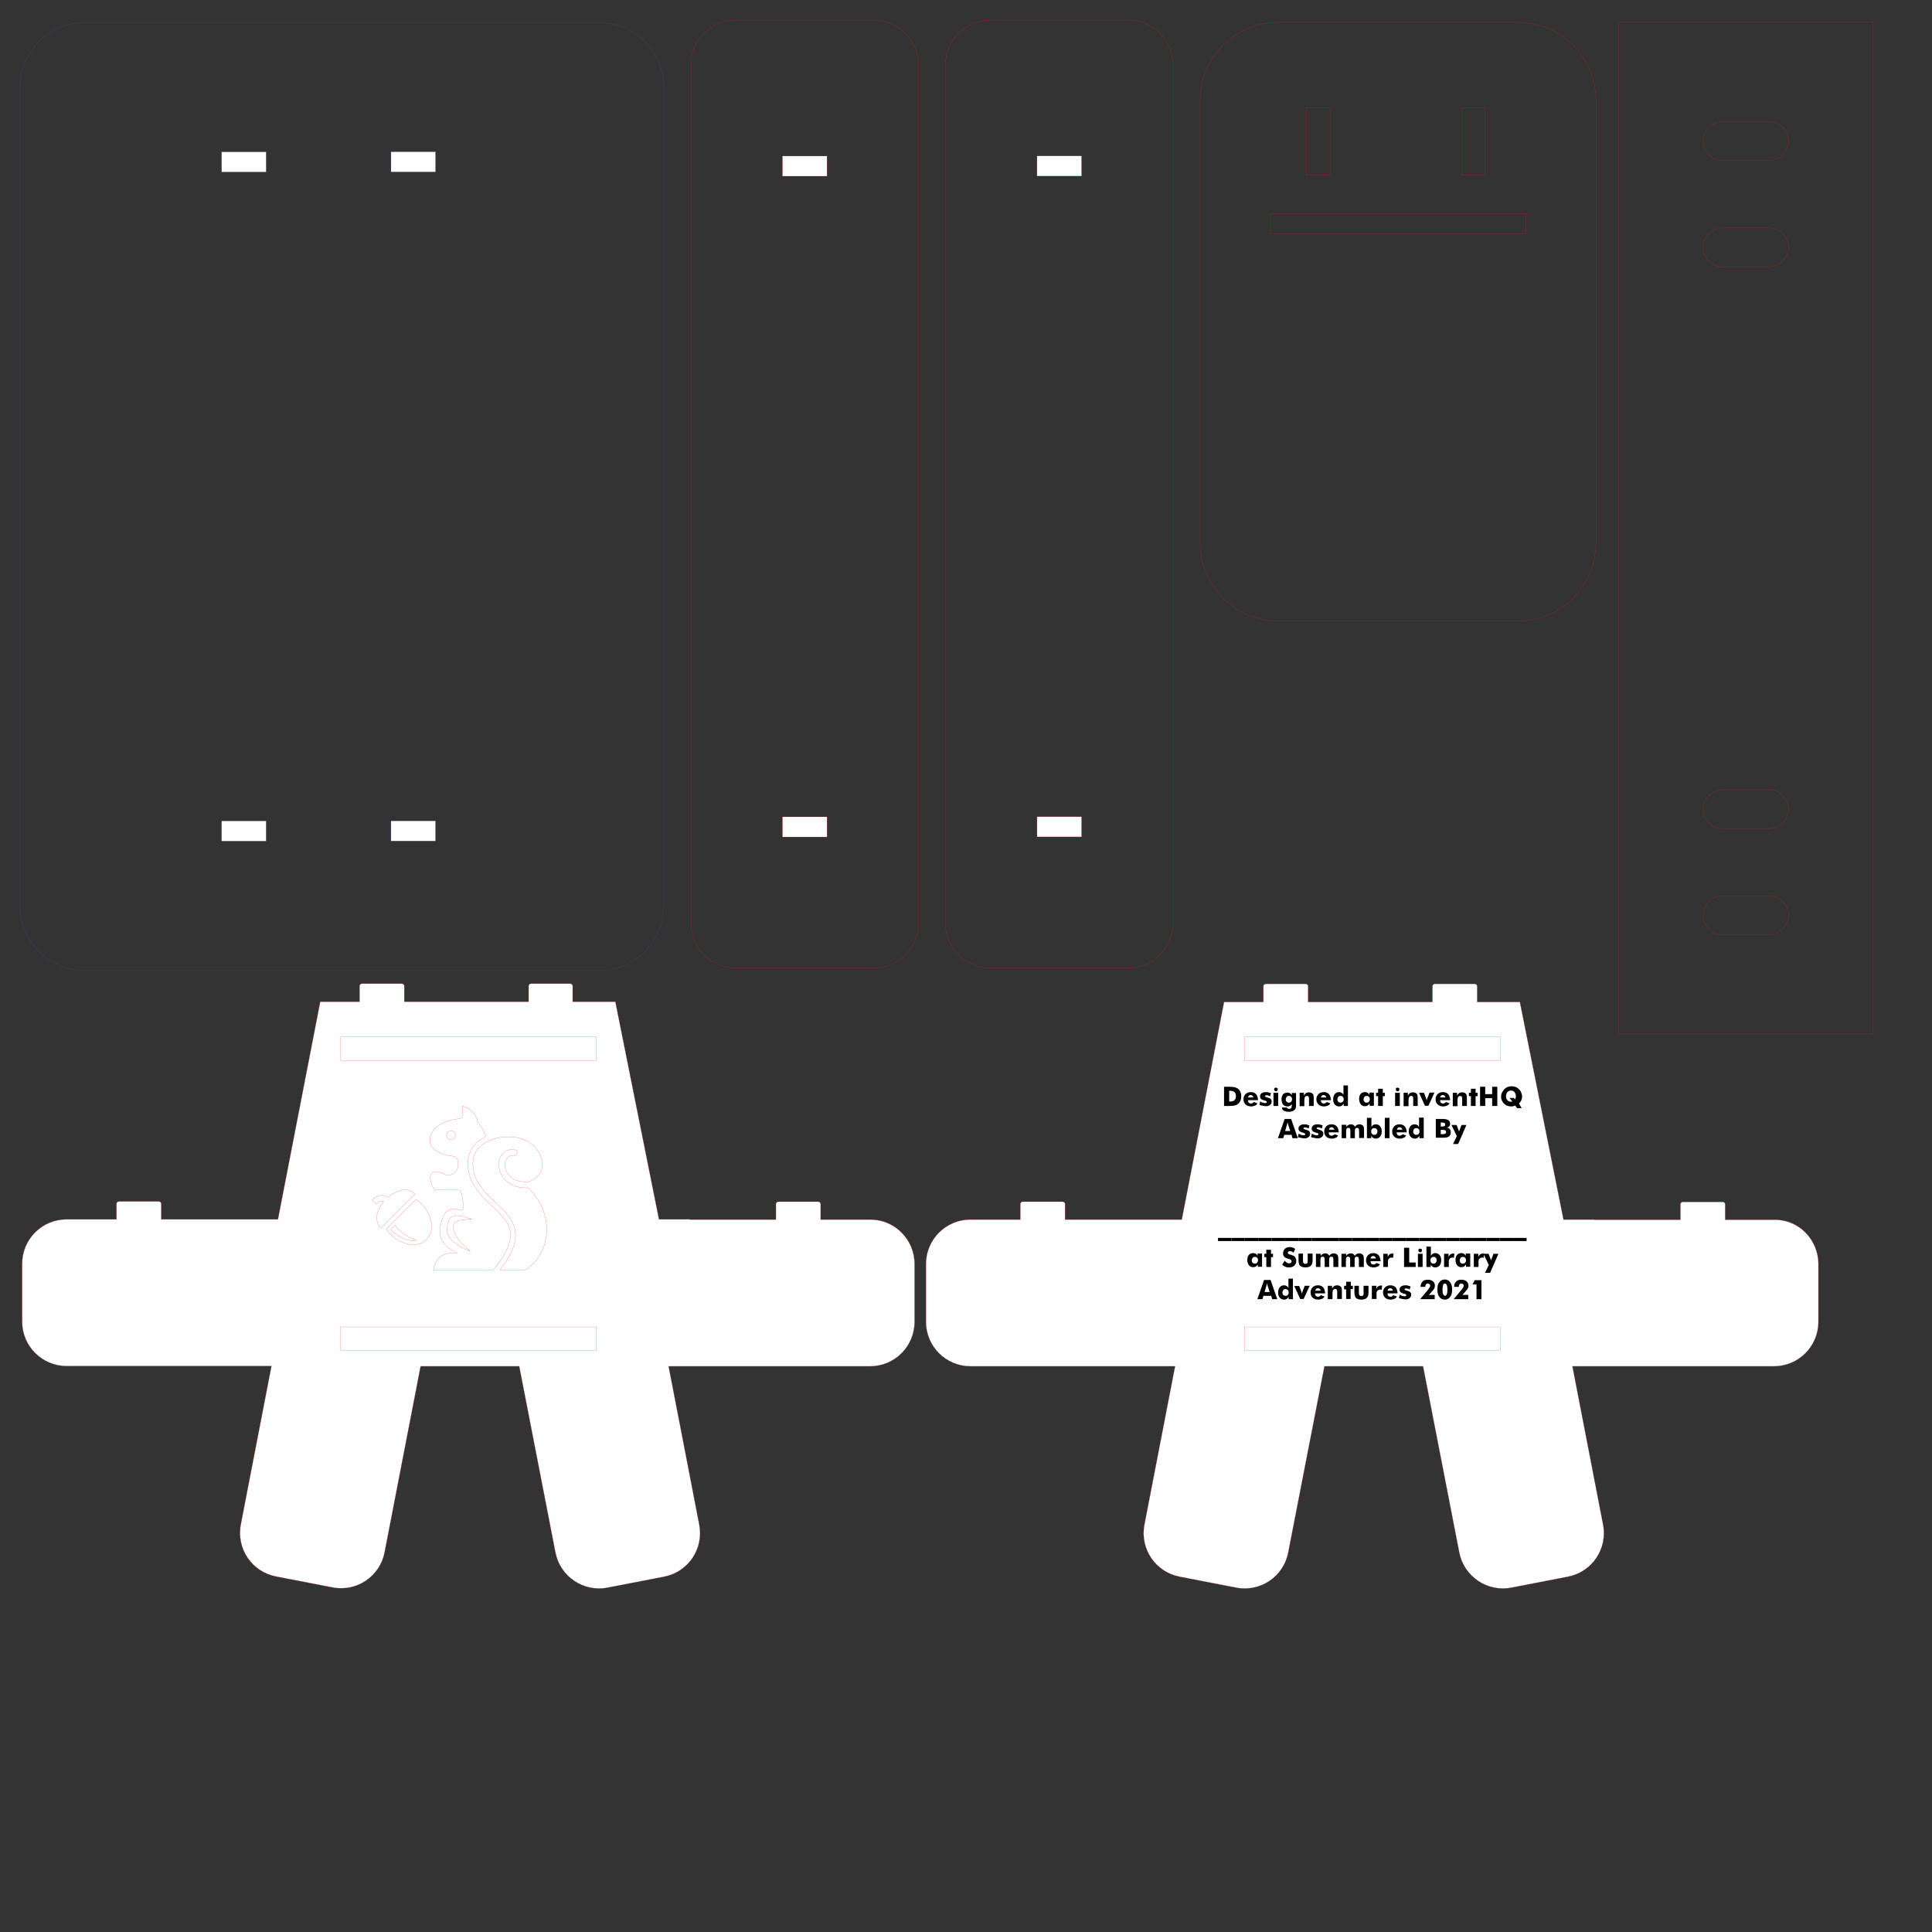 <?xml version="1.0" encoding="utf-8"?>
<!-- Generator: Adobe Illustrator 25.2.1, SVG Export Plug-In . SVG Version: 6.00 Build 0)  -->
<svg version="1.1" id="Layer_1" xmlns="http://www.w3.org/2000/svg" xmlns:xlink="http://www.w3.org/1999/xlink" x="0px" y="0px"
	 viewBox="0 0 864 864" style="enable-background:new 0 0 864 864;" xml:space="preserve">
<rect x="0" y="0" width="864" height="864" fill="#333333" stroke="none"/>
<style type="text/css">
	.st0{fill:#FFFFFF;stroke:#ED1C24;stroke-width:7.200000e-02;stroke-miterlimit:10;}
	.st1{fill-rule:evenodd;clip-rule:evenodd;fill:none;stroke:#ED1C24;stroke-width:7.200000e-02;stroke-miterlimit:10;}
	.st2{fill:none;stroke:#ED1C24;stroke-width:7.200000e-02;stroke-miterlimit:10;}
	.st3{fill:none;stroke:#3E51A3;stroke-width:7.200000e-02;stroke-miterlimit:10;}
	.st4{fill:#FFFFFF;stroke:#3E51A3;stroke-width:7.200000e-02;stroke-miterlimit:10;}
</style>
<path class="st0" d="M409,565.3v25.8c0,11-8.9,19.9-19.9,19.9h-80.9V611H299l13.7,70.8c2.1,10.8-4.9,21.2-15.7,23.3l-25.3,4.9
	c-10.8,2.1-21.2-5-23.3-15.7L232.2,611h-44.1L172,694.2c-2.1,10.8-12.5,17.8-23.3,15.7l-25.3-4.9c-10.8-2.1-17.8-12.5-15.7-23.3
	l13.7-70.8H29.8c-11,0-19.9-8.9-19.9-19.9v-25.8c0-11,8.9-19.9,19.9-19.9h22.3v-6.9c0-0.6,0.5-1.1,1.1-1.1H71c0.6,0,1.1,0.5,1.1,1.1
	v6.9h52.2l18.9-97.3h17.6c0,0,0,0,0-0.1v-6.9c0-0.6,0.5-1.1,1.1-1.1h17.8c0.6,0,1.1,0.5,1.1,1.1v6.9c0,0,0,0,0,0.1h55.6
	c0,0,0,0,0-0.1v-6.9c0-0.6,0.5-1.1,1.1-1.1H255c0.6,0,1.1,0.5,1.1,1.1v6.9c0,0,0,0,0,0.1h19.1l19.5,97.3h13.8v0.1h38.5v-6.9
	c0-0.6,0.5-1.1,1.1-1.1h17.8c0.6,0,1.1,0.5,1.1,1.1v6.9h22.3C400.1,545.4,409,554.3,409,565.3z"/>
<g>
	<path class="st1" d="M206.8,494.6c0,0,0.1,1.5,0.1,3.9c0,2.5-2,1.2-7.4,3.1s-7.7,5.7-7.1,9.5c0.6,3.8,6.7,5.7,9.8,5.9
		c3.1,0.2,2.8,3,2.6,4.8c-0.2,1.9-2.8,5-6.3,3.2c-3.5-1.8-6.1-0.9-6.1,1.4c0.1,2.3,1,5.8,3.3,5.8c2.2,0,7.9-0.2,9.5,0
		c1.6,0.2,2.2,6.7,1.8,8.6c-0.4,2-7.4-5-10,7.1c-2.6,12.1,12.9,12.5,5.1,12.5c-7.8,0-8.2,7.5-8.2,7.5h26.8l1.1-1.4
		c2.5-3.2,5.1-7.2,6.1-11.2c0.6-2.5,0.5-4.8-0.5-7.2c-1.8-4-6.2-7.7-9.4-10.7c-2.2-2.1-4.3-4.4-5.9-7.1c-2.1-3.4-3.1-7.1-2.8-11.1
		c0.3-5.2,3.6-8.8,8-10.9c-1.5-4.2-3.8-6.6-3.8-6.6S213.5,497,206.8,494.6L206.8,494.6z M177.2,554.1c11.1,7.2,20.5-2.2,13.3-13.3
		c0,0-2.2-3.2-4.5-4.4l-13.2,13.2C174,552,177.2,554.1,177.2,554.1L177.2,554.1z M168.2,538.5l-1.8-1.8c1.7-1.7,3.4-2.2,4.7-2.1
		c0.9,0.1,1.7,0.4,2.3,0.9c3.8-3.3,8.9-4.9,12.2-1.5l-15.2,15.2c-3.3-3.2-1.9-8.1,1.2-11.9c-0.2-0.1-0.5-0.2-0.7-0.2
		C170.2,537.1,169.3,537.4,168.2,538.5L168.2,538.5z M186.2,554.6c-5.8,1.4-11.5-4.8-11.5-4.8l1.9-1.9
		C180.4,553,186.2,554.6,186.2,554.6z M236.1,510.5c-8-4.7-24-1.5-24.6,8.9c-1.2,20.7,33.4,21.1,12.1,48.6h11.3
		c13-8.7,12.2-26.8,1.2-36.8c-16.2,0.5-16.2-18.6-5.9-17c1.7,0.3,1.3,2.9-0.4,2.6c-6-1-6.3,12.5,6.5,11.7
		C245.6,525.4,243.6,514.9,236.1,510.5z M210.9,545.3c-7,0-8.7,1.1-8.1,4.8c0.6,3.8,7.4,9.4,7.4,9.4s-10.7-3.8-10.3-9.6
		C200.3,544,202,541.8,210.9,545.3L210.9,545.3z M199.7,507.7c0,1.1,0.9,2,2,2c1.1,0,2-0.9,2-2c0-1.1-0.9-2-2-2
		C200.6,505.7,199.7,506.6,199.7,507.7z"/>
</g>
<path class="st0" d="M813.2,565.3v25.8c0,11-8.9,19.9-19.9,19.9h-80.9V611h-9.2l13.7,70.8c2.1,10.8-4.9,21.2-15.7,23.3l-25.3,4.9
	c-10.8,2.1-21.2-5-23.3-15.7L636.4,611h-44.1l-16.2,83.3c-2.1,10.8-12.5,17.8-23.3,15.7l-25.3-4.9c-10.8-2.1-17.8-12.5-15.7-23.3
	l13.7-70.8H434c-11,0-19.9-8.9-19.9-19.9v-25.8c0-11,8.9-19.9,19.9-19.9h22.3v-6.9c0-0.6,0.5-1.1,1.1-1.1h17.8
	c0.6,0,1.1,0.5,1.1,1.1v6.9h52.2l18.9-97.3h17.6c0,0,0,0,0-0.1v-6.9c0-0.6,0.5-1.1,1.1-1.1h17.8c0.6,0,1.1,0.5,1.1,1.1v6.9
	c0,0,0,0,0,0.1h55.6c0,0,0,0,0-0.1v-6.9c0-0.6,0.5-1.1,1.1-1.1h17.8c0.6,0,1.1,0.5,1.1,1.1v6.9c0,0,0,0,0,0.1h19.1l19.5,97.3h13.8
	v0.1h38.5v-6.9c0-0.6,0.5-1.1,1.1-1.1h17.8c0.6,0,1.1,0.5,1.1,1.1v6.9h22.3C804.3,545.4,813.2,554.3,813.2,565.3z"/>
<g>
	<path d="M547.4,494.6V486h1.8c1.4,0,2.3,0.1,2.8,0.2c0.6,0.1,1,0.3,1.5,0.6c0.5,0.4,1,0.9,1.2,1.5c0.3,0.6,0.4,1.3,0.4,2
		s-0.1,1.4-0.4,2c-0.3,0.6-0.7,1.1-1.2,1.5c-0.4,0.3-0.9,0.5-1.4,0.6c-0.5,0.1-1.3,0.2-2.5,0.2h-0.4H547.4z M549.7,492.6h0.4
		c0.9,0,1.6-0.2,2-0.6c0.4-0.4,0.6-1,0.6-1.8c0-0.8-0.2-1.4-0.6-1.8c-0.4-0.4-1.1-0.6-2-0.6h-0.4V492.6z"/>
	<path d="M562.6,492h-4.5c0,0.5,0.1,0.8,0.3,1.1c0.2,0.2,0.6,0.4,1,0.4c0.3,0,0.6-0.1,0.8-0.2c0.2-0.1,0.4-0.3,0.5-0.5l1.6,0.6
		c-0.2,0.4-0.5,0.8-1,1c-0.5,0.2-1.1,0.4-1.8,0.4c-1,0-1.9-0.3-2.5-0.9c-0.6-0.6-0.9-1.3-0.9-2.3c0-0.9,0.3-1.7,0.9-2.3
		c0.6-0.6,1.4-0.9,2.4-0.9c1,0,1.7,0.3,2.3,0.9c0.3,0.3,0.5,0.7,0.6,1.1S562.6,491.4,562.6,492L562.6,492z M560.5,490.8
		c0-0.3-0.2-0.6-0.4-0.8s-0.5-0.3-0.8-0.3c-0.3,0-0.6,0.1-0.8,0.3c-0.2,0.2-0.3,0.5-0.4,0.8H560.5z"/>
	<path d="M563.2,494.1l0.4-1.6c0.3,0.3,0.6,0.5,1,0.6c0.4,0.1,0.7,0.2,1.1,0.2c0.3,0,0.5,0,0.6-0.1c0.1-0.1,0.2-0.2,0.2-0.4
		c0-0.3-0.3-0.5-0.8-0.6c-0.2,0-0.3-0.1-0.4-0.1c-0.6-0.2-1.1-0.4-1.4-0.7c-0.3-0.3-0.4-0.6-0.4-1.1c0-0.6,0.2-1,0.7-1.4
		c0.4-0.3,1-0.5,1.8-0.5c0.4,0,0.8,0,1.2,0.1c0.3,0.1,0.7,0.2,1.2,0.4l-0.4,1.4c-0.3-0.2-0.6-0.3-0.8-0.4c-0.3-0.1-0.6-0.1-0.8-0.1
		c-0.2,0-0.4,0-0.5,0.1c-0.1,0.1-0.2,0.2-0.2,0.3c0,0.2,0.3,0.4,0.8,0.5c0.2,0.1,0.3,0.1,0.3,0.1c0.7,0.2,1.2,0.4,1.5,0.7
		c0.3,0.3,0.4,0.7,0.4,1.1c0,0.6-0.2,1.1-0.7,1.5c-0.5,0.4-1.1,0.6-1.8,0.6c-0.5,0-1-0.1-1.4-0.2S563.6,494.3,563.2,494.1z"/>
	<path d="M569.5,494.6v-5.9h2.1v5.9H569.5z M569.8,487.1L569.8,487.1c0-0.2,0.1-0.4,0.2-0.5c0.2-0.2,0.3-0.2,0.6-0.2
		c0.2,0,0.4,0.1,0.6,0.2s0.2,0.3,0.2,0.6c0,0.2-0.1,0.4-0.2,0.6c-0.1,0.2-0.3,0.2-0.6,0.2c-0.2,0-0.4-0.1-0.6-0.2
		C569.9,487.5,569.8,487.3,569.8,487.1z"/>
	<path d="M579.6,488.6v5.9c0,0.9-0.3,1.6-0.8,2c-0.3,0.2-0.6,0.4-1,0.5s-0.9,0.2-1.5,0.2c-0.9,0-1.7-0.2-2.2-0.5
		c-0.5-0.3-0.8-0.8-0.8-1.4h2.2c0,0.2,0.1,0.3,0.3,0.4c0.2,0.1,0.4,0.2,0.7,0.2c0.4,0,0.8-0.1,0.9-0.3c0.2-0.2,0.3-0.7,0.3-1.4v-0.5
		c-0.2,0.4-0.5,0.7-0.8,0.8c-0.3,0.2-0.8,0.3-1.2,0.3c-0.8,0-1.4-0.3-1.9-0.8c-0.2-0.3-0.4-0.6-0.5-1s-0.2-0.8-0.2-1.3
		c0-0.9,0.2-1.7,0.7-2.3c0.2-0.3,0.5-0.5,0.9-0.6s0.7-0.2,1.1-0.2c0.4,0,0.8,0.1,1.1,0.3c0.3,0.2,0.6,0.5,0.8,0.9v-1H579.6z
		 M577.8,491.6c0-0.5-0.1-0.8-0.4-1.1c-0.3-0.3-0.6-0.4-1-0.4s-0.8,0.1-1,0.4c-0.2,0.3-0.4,0.6-0.4,1.1c0,0.5,0.1,0.8,0.4,1.1
		c0.3,0.3,0.6,0.4,1,0.4c0.4,0,0.8-0.1,1-0.4C577.7,492.4,577.8,492,577.8,491.6z"/>
	<path d="M581.2,494.6v-5.9h1.9v1.2c0.3-0.5,0.6-0.8,1-1.1c0.4-0.2,0.8-0.3,1.3-0.3c0.4,0,0.7,0.1,1,0.2c0.3,0.1,0.5,0.3,0.7,0.5
		c0.2,0.2,0.3,0.5,0.3,0.7c0.1,0.3,0.1,0.8,0.1,1.3v3.4h-2.1v-3.2c0-0.5-0.1-0.8-0.2-1c-0.2-0.2-0.4-0.3-0.7-0.3
		c-0.4,0-0.7,0.2-0.9,0.5c-0.2,0.3-0.3,0.8-0.3,1.6v2.5H581.2z"/>
	<path d="M595.2,492h-4.5c0,0.5,0.1,0.8,0.3,1.1c0.2,0.2,0.6,0.4,1,0.4c0.3,0,0.6-0.1,0.8-0.2c0.2-0.1,0.4-0.3,0.5-0.5l1.6,0.6
		c-0.2,0.4-0.5,0.8-1,1c-0.5,0.2-1.1,0.4-1.8,0.4c-1,0-1.9-0.3-2.5-0.9c-0.6-0.6-0.9-1.3-0.9-2.3c0-0.9,0.3-1.7,0.9-2.3
		c0.6-0.6,1.4-0.9,2.4-0.9c1,0,1.7,0.3,2.3,0.9c0.3,0.3,0.5,0.7,0.6,1.1S595.2,491.4,595.2,492L595.2,492z M593.1,490.8
		c0-0.3-0.2-0.6-0.4-0.8s-0.5-0.3-0.8-0.3c-0.3,0-0.6,0.1-0.8,0.3c-0.2,0.2-0.3,0.5-0.4,0.8H593.1z"/>
	<path d="M602.8,485.5v9.1h-1.9v-1c-0.3,0.4-0.6,0.7-0.9,0.9c-0.3,0.2-0.7,0.3-1.1,0.3c-0.8,0-1.5-0.3-2-0.9s-0.7-1.3-0.7-2.3
		c0-0.9,0.2-1.7,0.7-2.3c0.5-0.6,1.1-0.9,1.9-0.9c0.5,0,0.9,0.1,1.2,0.3c0.3,0.2,0.6,0.5,0.8,0.9c0-0.1,0-0.3,0-0.5
		c0-0.2,0-0.4,0-0.6v-3.1H602.8z M600.9,491.6c0-0.5-0.1-0.8-0.4-1.1c-0.3-0.3-0.6-0.4-1-0.4c-0.4,0-0.8,0.1-1,0.4
		c-0.2,0.3-0.4,0.6-0.4,1.1c0,0.5,0.1,0.8,0.4,1.1c0.2,0.3,0.6,0.4,1,0.4c0.4,0,0.8-0.1,1-0.4C600.8,492.4,600.9,492.1,600.9,491.6z
		"/>
	<path d="M614.4,488.6v5.9h-1.9v-1c-0.3,0.4-0.6,0.7-0.9,0.9c-0.3,0.2-0.7,0.3-1.2,0.3c-0.8,0-1.4-0.3-1.9-0.9
		c-0.2-0.3-0.4-0.6-0.5-1s-0.2-0.8-0.2-1.3c0-1,0.2-1.7,0.7-2.3s1.2-0.8,2-0.8c0.4,0,0.8,0.1,1.1,0.3c0.3,0.2,0.6,0.5,0.8,0.9v-1
		H614.4z M612.6,491.6c0-0.5-0.1-0.8-0.4-1.1c-0.2-0.3-0.6-0.4-1-0.4s-0.8,0.1-1,0.4c-0.2,0.3-0.4,0.6-0.4,1.1
		c0,0.5,0.1,0.8,0.4,1.1c0.2,0.3,0.6,0.4,1,0.4c0.4,0,0.8-0.1,1-0.4C612.4,492.4,612.6,492.1,612.6,491.6z"/>
	<path d="M616.3,494.6l0-4.4h-0.9v-1.5h0.9v-1.8h2.1v1.8h0.9v1.5h-0.9v4.4H616.3z"/>
	<path d="M623.9,494.6v-5.9h2.1v5.9H623.9z M624.2,487.1L624.2,487.1c0-0.2,0.1-0.4,0.2-0.5c0.2-0.2,0.3-0.2,0.6-0.2
		c0.2,0,0.4,0.1,0.6,0.2s0.2,0.3,0.2,0.6c0,0.2-0.1,0.4-0.2,0.6c-0.1,0.2-0.3,0.2-0.6,0.2c-0.2,0-0.4-0.1-0.6-0.2
		C624.3,487.5,624.2,487.3,624.2,487.1z"/>
	<path d="M627.7,494.6v-5.9h1.9v1.2c0.3-0.5,0.6-0.8,1-1.1c0.4-0.2,0.8-0.3,1.3-0.3c0.4,0,0.7,0.1,1,0.2c0.3,0.1,0.5,0.3,0.7,0.5
		c0.2,0.2,0.3,0.5,0.3,0.7c0.1,0.3,0.1,0.8,0.1,1.3v3.4H632v-3.2c0-0.5-0.1-0.8-0.2-1c-0.2-0.2-0.4-0.3-0.7-0.3
		c-0.4,0-0.7,0.2-0.9,0.5c-0.2,0.3-0.3,0.8-0.3,1.6v2.5H627.7z"/>
	<path d="M637.3,494.6l-2.7-5.9h2.2l1,2.6c0,0,0,0,0,0.1c0.1,0.3,0.2,0.6,0.2,0.8c0-0.2,0.1-0.5,0.2-0.8c0,0,0-0.1,0.1-0.2l1-2.6
		h2.2l-2.7,5.9H637.3z"/>
	<path d="M648.5,492H644c0,0.5,0.1,0.8,0.3,1.1c0.2,0.2,0.6,0.4,1,0.4c0.3,0,0.6-0.1,0.8-0.2c0.2-0.1,0.4-0.3,0.5-0.5l1.6,0.6
		c-0.2,0.4-0.5,0.8-1,1c-0.5,0.2-1.1,0.4-1.8,0.4c-1,0-1.9-0.3-2.5-0.9c-0.6-0.6-0.9-1.3-0.9-2.3c0-0.9,0.3-1.7,0.9-2.3
		c0.6-0.6,1.4-0.9,2.4-0.9c1,0,1.7,0.3,2.3,0.9c0.3,0.3,0.5,0.7,0.6,1.1S648.5,491.4,648.5,492L648.5,492z M646.4,490.8
		c0-0.3-0.2-0.6-0.4-0.8s-0.5-0.3-0.8-0.3c-0.3,0-0.6,0.1-0.8,0.3c-0.2,0.2-0.3,0.5-0.4,0.8H646.4z"/>
	<path d="M649.7,494.6v-5.9h1.9v1.2c0.3-0.5,0.6-0.8,1-1.1c0.4-0.2,0.8-0.3,1.3-0.3c0.4,0,0.7,0.1,1,0.2c0.3,0.1,0.5,0.3,0.7,0.5
		c0.2,0.2,0.3,0.5,0.3,0.7c0.1,0.3,0.1,0.8,0.1,1.3v3.4h-2.1v-3.2c0-0.5-0.1-0.8-0.2-1c-0.2-0.2-0.4-0.3-0.7-0.3
		c-0.4,0-0.7,0.2-0.9,0.5c-0.2,0.3-0.3,0.8-0.3,1.6v2.5H649.7z"/>
	<path d="M657.8,494.6l0-4.4h-0.9v-1.5h0.9v-1.8h2.1v1.8h0.9v1.5h-0.9v4.4H657.8z"/>
	<path d="M661.9,494.6V486h2.3v3.3h3.1V486h2.3v8.6h-2.3v-3.5h-3.1v3.5H661.9z"/>
	<path d="M680.5,495.6h-2l-0.9-1.2c-0.2,0.1-0.5,0.2-0.8,0.3c-0.3,0.1-0.6,0.1-1,0.1c-0.5,0-1-0.1-1.4-0.2c-0.4-0.1-0.9-0.3-1.2-0.6
		c-0.6-0.4-1.1-0.9-1.4-1.6c-0.4-0.7-0.5-1.4-0.5-2.1c0-0.6,0.1-1.2,0.4-1.7s0.6-1,1-1.5c0.4-0.4,0.9-0.7,1.5-1
		c0.6-0.2,1.1-0.3,1.8-0.3c0.6,0,1.2,0.1,1.8,0.3c0.6,0.2,1,0.6,1.5,1c0.4,0.4,0.8,0.9,1,1.5c0.2,0.6,0.4,1.1,0.4,1.7
		c0,0.6-0.1,1.2-0.4,1.8c-0.2,0.5-0.6,1-1,1.4L680.5,495.6z M677.1,491.1l0.4,0.6c0.1-0.2,0.2-0.4,0.3-0.7c0.1-0.3,0.1-0.5,0.1-0.7
		c0-0.8-0.2-1.4-0.6-1.9c-0.4-0.5-1-0.7-1.6-0.7c-0.6,0-1.2,0.2-1.6,0.7c-0.4,0.5-0.6,1.1-0.6,1.8c0,0.7,0.2,1.3,0.6,1.8
		c0.4,0.5,1,0.7,1.6,0.7c0.1,0,0.2,0,0.3,0c0.1,0,0.2,0,0.3-0.1l-1.2-1.6H677.1z"/>
	<path d="M571.5,509l3-8.6h2.9l3,8.6H578l-0.4-1.5h-3.3l-0.4,1.5H571.5z M574.7,505.8h2.3l-0.9-2.8c0-0.1-0.1-0.2-0.1-0.4
		c-0.1-0.3-0.1-0.5-0.2-0.7c-0.1,0.2-0.1,0.4-0.1,0.6c-0.1,0.2-0.1,0.4-0.2,0.6L574.7,505.8z"/>
	<path d="M580.4,508.5l0.4-1.6c0.3,0.3,0.6,0.5,1,0.6c0.4,0.1,0.7,0.2,1.1,0.2c0.3,0,0.5,0,0.6-0.1c0.1-0.1,0.2-0.2,0.2-0.4
		c0-0.3-0.3-0.5-0.8-0.6c-0.2,0-0.3-0.1-0.4-0.1c-0.6-0.2-1.1-0.4-1.4-0.7c-0.3-0.3-0.4-0.6-0.4-1.1c0-0.6,0.2-1,0.7-1.4
		c0.4-0.3,1-0.5,1.8-0.5c0.4,0,0.8,0,1.2,0.1c0.3,0.1,0.7,0.2,1.2,0.4l-0.4,1.4c-0.3-0.2-0.6-0.3-0.8-0.4c-0.3-0.1-0.6-0.1-0.8-0.1
		c-0.2,0-0.4,0-0.5,0.1c-0.1,0.1-0.2,0.2-0.2,0.3c0,0.2,0.3,0.4,0.8,0.5c0.2,0.1,0.3,0.1,0.3,0.1c0.7,0.2,1.2,0.4,1.5,0.7
		c0.3,0.3,0.4,0.7,0.4,1.1c0,0.6-0.2,1.1-0.7,1.5c-0.5,0.4-1.1,0.6-1.8,0.6c-0.5,0-1-0.1-1.4-0.2S580.8,508.7,580.4,508.5z"/>
	<path d="M586.3,508.5l0.4-1.6c0.3,0.3,0.6,0.5,1,0.6c0.4,0.1,0.7,0.2,1.1,0.2c0.3,0,0.5,0,0.6-0.1c0.1-0.1,0.2-0.2,0.2-0.4
		c0-0.3-0.3-0.5-0.8-0.6c-0.2,0-0.3-0.1-0.4-0.1c-0.6-0.2-1.1-0.4-1.4-0.7c-0.3-0.3-0.4-0.6-0.4-1.1c0-0.6,0.2-1,0.7-1.4
		c0.4-0.3,1-0.5,1.8-0.5c0.4,0,0.8,0,1.2,0.1c0.3,0.1,0.7,0.2,1.2,0.4l-0.4,1.4c-0.3-0.2-0.6-0.3-0.8-0.4c-0.3-0.1-0.6-0.1-0.8-0.1
		c-0.2,0-0.4,0-0.5,0.1c-0.1,0.1-0.2,0.2-0.2,0.3c0,0.2,0.3,0.4,0.8,0.5c0.2,0.1,0.3,0.1,0.3,0.1c0.7,0.2,1.2,0.4,1.5,0.7
		c0.3,0.3,0.4,0.7,0.4,1.1c0,0.6-0.2,1.1-0.7,1.5c-0.5,0.4-1.1,0.6-1.8,0.6c-0.5,0-1-0.1-1.4-0.2S586.6,508.7,586.3,508.5z"/>
	<path d="M598.7,506.4h-4.5c0,0.5,0.1,0.8,0.3,1.1c0.2,0.2,0.6,0.4,1,0.4c0.3,0,0.6-0.1,0.8-0.2c0.2-0.1,0.4-0.3,0.5-0.5l1.6,0.6
		c-0.2,0.4-0.5,0.8-1,1c-0.5,0.2-1.1,0.4-1.8,0.4c-1,0-1.9-0.3-2.5-0.9c-0.6-0.6-0.9-1.3-0.9-2.3c0-0.9,0.3-1.7,0.9-2.3
		c0.6-0.6,1.4-0.9,2.4-0.9c1,0,1.7,0.3,2.3,0.9c0.3,0.3,0.5,0.7,0.6,1.1S598.7,505.8,598.7,506.4L598.7,506.4z M596.7,505.2
		c0-0.3-0.2-0.6-0.4-0.8s-0.5-0.3-0.8-0.3c-0.3,0-0.6,0.1-0.8,0.3c-0.2,0.2-0.3,0.5-0.4,0.8H596.7z"/>
	<path d="M607.8,509v-3.2c0-0.5-0.1-0.9-0.2-1.1c-0.1-0.2-0.4-0.3-0.7-0.3c-0.4,0-0.7,0.1-0.8,0.4c-0.2,0.3-0.2,0.8-0.2,1.7v2.5h-2
		v-3.2c0-0.5-0.1-0.9-0.2-1.1c-0.1-0.2-0.3-0.3-0.7-0.3c-0.4,0-0.7,0.1-0.8,0.4c-0.2,0.3-0.2,0.8-0.2,1.7v2.5h-2V503h2.1v1
		c0.2-0.4,0.5-0.7,0.9-0.9c0.3-0.2,0.7-0.3,1.1-0.3c0.5,0,0.9,0.1,1.2,0.3c0.3,0.2,0.5,0.5,0.7,0.8c0.2-0.4,0.5-0.7,0.8-0.8
		c0.3-0.2,0.7-0.3,1.2-0.3c0.4,0,0.7,0.1,0.9,0.2c0.3,0.1,0.5,0.3,0.7,0.5c0.1,0.2,0.3,0.4,0.3,0.7c0.1,0.2,0.1,0.6,0.1,1.2v0.1v3.4
		H607.8z"/>
	<path d="M611.3,499.9h2v3.1c0,0.3,0,0.5,0,0.6c0,0.2,0,0.3,0,0.4c0.2-0.4,0.5-0.7,0.8-0.9c0.3-0.2,0.7-0.3,1.2-0.3
		c0.8,0,1.4,0.3,1.9,0.9c0.5,0.6,0.7,1.3,0.7,2.3c0,1-0.2,1.7-0.7,2.3c-0.5,0.6-1.2,0.9-2,0.9c-0.4,0-0.8-0.1-1.1-0.3
		c-0.3-0.2-0.6-0.5-0.9-0.9v1h-1.9V499.9z M613.2,506c0,0.5,0.1,0.8,0.4,1.1c0.2,0.3,0.6,0.4,1,0.4c0.4,0,0.8-0.1,1-0.4
		c0.2-0.3,0.4-0.6,0.4-1.1c0-0.5-0.1-0.8-0.4-1.1c-0.2-0.3-0.6-0.4-1-0.4c-0.4,0-0.8,0.1-1,0.4C613.3,505.2,613.2,505.5,613.2,506z"
		/>
	<path d="M619.3,509v-9.1h2.1v9.1H619.3z"/>
	<path d="M629.1,506.4h-4.5c0,0.5,0.1,0.8,0.3,1.1c0.2,0.2,0.6,0.4,1,0.4c0.3,0,0.6-0.1,0.8-0.2c0.2-0.1,0.4-0.3,0.5-0.5l1.6,0.6
		c-0.2,0.4-0.5,0.8-1,1c-0.5,0.2-1.1,0.4-1.8,0.4c-1,0-1.9-0.3-2.5-0.9c-0.6-0.6-0.9-1.3-0.9-2.3c0-0.9,0.3-1.7,0.9-2.3
		c0.6-0.6,1.4-0.9,2.4-0.9c1,0,1.7,0.3,2.3,0.9c0.3,0.3,0.5,0.7,0.6,1.1S629.1,505.8,629.1,506.4L629.1,506.4z M627.1,505.2
		c0-0.3-0.2-0.6-0.4-0.8s-0.5-0.3-0.8-0.3c-0.3,0-0.6,0.1-0.8,0.3c-0.2,0.2-0.3,0.5-0.4,0.8H627.1z"/>
	<path d="M636.7,499.9v9.1h-1.9v-1c-0.3,0.4-0.6,0.7-0.9,0.9c-0.3,0.2-0.7,0.3-1.1,0.3c-0.8,0-1.5-0.3-2-0.9S630,507,630,506
		c0-0.9,0.2-1.7,0.7-2.3c0.5-0.6,1.1-0.9,1.9-0.9c0.5,0,0.9,0.1,1.2,0.3c0.3,0.2,0.6,0.5,0.8,0.9c0-0.1,0-0.3,0-0.5
		c0-0.2,0-0.4,0-0.6v-3.1H636.7z M634.8,506c0-0.5-0.1-0.8-0.4-1.1c-0.3-0.3-0.6-0.4-1-0.4c-0.4,0-0.8,0.1-1,0.4
		c-0.2,0.3-0.4,0.6-0.4,1.1c0,0.5,0.1,0.8,0.4,1.1c0.2,0.3,0.6,0.4,1,0.4c0.4,0,0.8-0.1,1-0.4C634.7,506.8,634.8,506.5,634.8,506z"
		/>
	<path d="M642.1,509v-8.6h2.4c0.9,0,1.6,0,2,0.1c0.4,0.1,0.7,0.2,1,0.3c0.3,0.2,0.6,0.4,0.7,0.7c0.2,0.3,0.3,0.6,0.3,1
		c0,0.5-0.1,0.9-0.4,1.2c-0.2,0.3-0.6,0.5-1.2,0.6c0.6,0,1.1,0.3,1.4,0.6c0.3,0.4,0.5,0.9,0.5,1.5c0,0.5-0.1,0.9-0.3,1.2
		c-0.2,0.4-0.5,0.6-0.8,0.8c-0.3,0.1-0.6,0.3-1.1,0.3c-0.5,0.1-1.2,0.1-2.1,0.1H642.1z M644.3,503.8h0.5c0.6,0,1-0.1,1.2-0.2
		c0.2-0.1,0.3-0.4,0.3-0.7c0-0.3-0.1-0.6-0.3-0.7c-0.2-0.1-0.6-0.2-1.2-0.2h-0.5V503.8z M644.3,507.2h0.8c0.6,0,0.9-0.1,1.2-0.2
		c0.2-0.1,0.4-0.4,0.4-0.7c0-0.4-0.1-0.6-0.3-0.8c-0.2-0.1-0.6-0.2-1.2-0.2h-0.9V507.2z"/>
	<path d="M649.8,511.6l1.7-3.5l-2.4-5h2.3l0.8,2.1c0.1,0.2,0.1,0.4,0.2,0.5c0,0.1,0.1,0.3,0.1,0.4c0-0.1,0.1-0.3,0.1-0.4
		c0-0.1,0.1-0.3,0.2-0.5l0.8-2.1h2.2l-3.7,8.5H649.8z"/>
	<path d="M544.7,553.6h6v1.4h-6V553.6z"/>
	<path d="M550.7,553.6h6v1.4h-6V553.6z"/>
	<path d="M556.7,553.6h6v1.4h-6V553.6z"/>
	<path d="M562.7,553.6h6v1.4h-6V553.6z"/>
	<path d="M568.7,553.6h6v1.4h-6V553.6z"/>
	<path d="M574.7,553.6h6v1.4h-6V553.6z"/>
	<path d="M580.7,553.6h6v1.4h-6V553.6z"/>
	<path d="M586.7,553.6h6v1.4h-6V553.6z"/>
	<path d="M592.7,553.6h6v1.4h-6V553.6z"/>
	<path d="M598.7,553.6h6v1.4h-6V553.6z"/>
	<path d="M604.7,553.6h6v1.4h-6V553.6z"/>
	<path d="M610.7,553.6h6v1.4h-6V553.6z"/>
	<path d="M616.7,553.6h6v1.4h-6V553.6z"/>
	<path d="M622.7,553.6h6v1.4h-6V553.6z"/>
	<path d="M628.7,553.6h6v1.4h-6V553.6z"/>
	<path d="M634.7,553.6h6v1.4h-6V553.6z"/>
	<path d="M640.7,553.6h6v1.4h-6V553.6z"/>
	<path d="M646.7,553.6h6v1.4h-6V553.6z"/>
	<path d="M652.7,553.6h6v1.4h-6V553.6z"/>
	<path d="M658.7,553.6h6v1.4h-6V553.6z"/>
	<path d="M664.7,553.6h6v1.4h-6V553.6z"/>
	<path d="M670.7,553.6h6v1.4h-6V553.6z"/>
	<path d="M676.7,553.6h6v1.4h-6V553.6z"/>
	<path d="M564.4,560.6v5.9h-1.9v-1c-0.3,0.4-0.6,0.7-0.9,0.9c-0.3,0.2-0.7,0.3-1.2,0.3c-0.8,0-1.4-0.3-1.9-0.9
		c-0.2-0.3-0.4-0.6-0.5-1s-0.2-0.8-0.2-1.3c0-1,0.2-1.7,0.7-2.3s1.2-0.8,2-0.8c0.4,0,0.8,0.1,1.1,0.3c0.3,0.2,0.6,0.5,0.8,0.9v-1
		H564.4z M562.6,563.6c0-0.5-0.1-0.8-0.4-1.1c-0.2-0.3-0.6-0.4-1-0.4s-0.8,0.1-1,0.4c-0.2,0.3-0.4,0.6-0.4,1.1
		c0,0.5,0.1,0.8,0.4,1.1c0.2,0.3,0.6,0.4,1,0.4c0.4,0,0.8-0.1,1-0.4C562.4,564.4,562.6,564.1,562.6,563.6z"/>
	<path d="M566.3,566.6l0-4.4h-0.9v-1.5h0.9v-1.8h2.1v1.8h0.9v1.5h-0.9v4.4H566.3z"/>
	<path d="M574.5,563.8c0.4,0.4,0.7,0.7,1,0.9c0.3,0.2,0.7,0.3,1,0.3c0.3,0,0.6-0.1,0.8-0.3c0.2-0.2,0.3-0.4,0.3-0.6
		c0-0.3-0.1-0.5-0.3-0.7c-0.2-0.2-0.6-0.3-1.2-0.5c-0.8-0.2-1.4-0.5-1.8-0.9c-0.4-0.4-0.5-0.9-0.5-1.5c0-0.8,0.3-1.5,0.8-2
		c0.5-0.5,1.3-0.8,2.1-0.8c0.5,0,0.9,0.1,1.3,0.2c0.4,0.1,0.8,0.3,1.2,0.6l-0.7,1.7c-0.3-0.2-0.5-0.4-0.8-0.5
		c-0.3-0.1-0.6-0.2-0.8-0.2c-0.3,0-0.5,0.1-0.7,0.2c-0.2,0.1-0.3,0.3-0.3,0.5c0,0.2,0.1,0.4,0.2,0.5c0.2,0.1,0.5,0.3,0.9,0.4
		c0,0,0,0,0,0s0,0,0.1,0c1,0.3,1.6,0.5,1.9,0.9c0.2,0.2,0.4,0.5,0.5,0.8c0.1,0.3,0.2,0.6,0.2,1c0,0.9-0.3,1.6-0.9,2.2
		c-0.6,0.6-1.4,0.8-2.4,0.8c-0.6,0-1.2-0.1-1.6-0.3s-1-0.5-1.4-1L574.5,563.8z"/>
	<path d="M587,560.6v3c0,0.7-0.1,1.2-0.2,1.5c-0.1,0.3-0.3,0.6-0.6,0.9c-0.2,0.3-0.6,0.5-1,0.6c-0.4,0.1-0.8,0.2-1.4,0.2
		c-0.5,0-1-0.1-1.4-0.2c-0.4-0.1-0.7-0.3-1-0.6c-0.3-0.2-0.4-0.5-0.5-0.9c-0.1-0.3-0.2-0.8-0.2-1.5v-3h2v3.2c0,0.5,0.1,0.9,0.3,1.1
		c0.2,0.2,0.4,0.3,0.8,0.3c0.4,0,0.6-0.1,0.8-0.3s0.2-0.6,0.2-1.1v-3.2H587z"/>
	<path d="M596.3,566.6v-3.2c0-0.5-0.1-0.9-0.2-1.1c-0.1-0.2-0.4-0.3-0.7-0.3c-0.4,0-0.7,0.1-0.8,0.4c-0.2,0.3-0.2,0.8-0.2,1.7v2.5
		h-2v-3.2c0-0.5-0.1-0.9-0.2-1.1c-0.1-0.2-0.3-0.3-0.7-0.3c-0.4,0-0.7,0.1-0.8,0.4c-0.2,0.3-0.2,0.8-0.2,1.7v2.5h-2v-5.9h2.1v1
		c0.2-0.4,0.5-0.7,0.9-0.9c0.3-0.2,0.7-0.3,1.1-0.3c0.5,0,0.9,0.1,1.2,0.3c0.3,0.2,0.5,0.5,0.7,0.8c0.2-0.4,0.5-0.7,0.8-0.8
		c0.3-0.2,0.7-0.3,1.2-0.3c0.4,0,0.7,0.1,0.9,0.2c0.3,0.1,0.5,0.3,0.7,0.5c0.1,0.2,0.3,0.4,0.3,0.7c0.1,0.2,0.1,0.6,0.1,1.2v0.1v3.4
		H596.3z"/>
	<path d="M607.7,566.6v-3.2c0-0.5-0.1-0.9-0.2-1.1c-0.1-0.2-0.4-0.3-0.7-0.3c-0.4,0-0.7,0.1-0.8,0.4c-0.2,0.3-0.2,0.8-0.2,1.7v2.5
		h-2v-3.2c0-0.5-0.1-0.9-0.2-1.1c-0.1-0.2-0.3-0.3-0.7-0.3c-0.4,0-0.7,0.1-0.8,0.4c-0.2,0.3-0.2,0.8-0.2,1.7v2.5h-2v-5.9h2.1v1
		c0.2-0.4,0.5-0.7,0.9-0.9c0.3-0.2,0.7-0.3,1.1-0.3c0.5,0,0.9,0.1,1.2,0.3c0.3,0.2,0.5,0.5,0.7,0.8c0.2-0.4,0.5-0.7,0.8-0.8
		c0.3-0.2,0.7-0.3,1.2-0.3c0.4,0,0.7,0.1,0.9,0.2c0.3,0.1,0.5,0.3,0.7,0.5c0.1,0.2,0.3,0.4,0.3,0.7c0.1,0.2,0.1,0.6,0.1,1.2v0.1v3.4
		H607.7z"/>
	<path d="M617.4,564h-4.5c0,0.5,0.1,0.8,0.3,1.1c0.2,0.2,0.6,0.4,1,0.4c0.3,0,0.6-0.1,0.8-0.2c0.2-0.1,0.4-0.3,0.5-0.5l1.6,0.6
		c-0.2,0.4-0.5,0.8-1,1c-0.5,0.2-1.1,0.4-1.8,0.4c-1,0-1.9-0.3-2.5-0.9c-0.6-0.6-0.9-1.3-0.9-2.3c0-0.9,0.3-1.7,0.9-2.3
		c0.6-0.6,1.4-0.9,2.4-0.9c1,0,1.7,0.3,2.3,0.9c0.3,0.3,0.5,0.7,0.6,1.1S617.4,563.4,617.4,564L617.4,564z M615.3,562.8
		c0-0.3-0.2-0.6-0.4-0.8s-0.5-0.3-0.8-0.3c-0.3,0-0.6,0.1-0.8,0.3c-0.2,0.2-0.3,0.5-0.4,0.8H615.3z"/>
	<path d="M618.6,566.6v-5.9h2v1.4c0.2-0.5,0.5-0.9,0.8-1.1c0.4-0.3,0.8-0.4,1.3-0.4c0.1,0,0.2,0,0.3,0c0,0,0.1,0,0.1,0s0.1,0,0.1,0
		l-0.2,1.9c-0.1,0-0.3-0.1-0.4-0.1c-0.2,0-0.3,0-0.3,0c-0.5,0-0.9,0.2-1.2,0.5c-0.3,0.3-0.4,0.7-0.4,1.3v2.4H618.6z"/>
	<path d="M627.9,566.6V558h2.3v6.6h2.9v2H627.9z"/>
	<path d="M634.1,566.6v-5.9h2.1v5.9H634.1z M634.3,559.1L634.3,559.1c0-0.2,0.1-0.4,0.2-0.5c0.2-0.2,0.3-0.2,0.6-0.2
		c0.2,0,0.4,0.1,0.6,0.2s0.2,0.3,0.2,0.6c0,0.2-0.1,0.4-0.2,0.6c-0.1,0.2-0.3,0.2-0.6,0.2c-0.2,0-0.4-0.1-0.6-0.2
		C634.4,559.5,634.3,559.3,634.3,559.1z"/>
	<path d="M637.9,557.5h2v3.1c0,0.3,0,0.5,0,0.6c0,0.2,0,0.3,0,0.4c0.2-0.4,0.5-0.7,0.8-0.9c0.3-0.2,0.7-0.3,1.2-0.3
		c0.8,0,1.4,0.3,1.9,0.9c0.5,0.6,0.7,1.3,0.7,2.3c0,1-0.2,1.7-0.7,2.3c-0.5,0.6-1.2,0.9-2,0.9c-0.4,0-0.8-0.1-1.1-0.3
		c-0.3-0.2-0.6-0.5-0.9-0.9v1h-1.9V557.5z M639.7,563.6c0,0.5,0.1,0.8,0.4,1.1c0.2,0.3,0.6,0.4,1,0.4c0.4,0,0.8-0.1,1-0.4
		c0.2-0.3,0.4-0.6,0.4-1.1c0-0.5-0.1-0.8-0.4-1.1c-0.2-0.3-0.6-0.4-1-0.4c-0.4,0-0.8,0.1-1,0.4C639.8,562.8,639.7,563.1,639.7,563.6
		z"/>
	<path d="M645.8,566.6v-5.9h2v1.4c0.2-0.5,0.5-0.9,0.8-1.1c0.4-0.3,0.8-0.4,1.3-0.4c0.1,0,0.2,0,0.3,0c0,0,0.1,0,0.1,0s0.1,0,0.1,0
		l-0.2,1.9c-0.1,0-0.3-0.1-0.4-0.1c-0.2,0-0.3,0-0.3,0c-0.5,0-0.9,0.2-1.2,0.5c-0.3,0.3-0.4,0.7-0.4,1.3v2.4H645.8z"/>
	<path d="M657.5,560.6v5.9h-1.9v-1c-0.3,0.4-0.6,0.7-0.9,0.9c-0.3,0.2-0.7,0.3-1.2,0.3c-0.8,0-1.4-0.3-1.9-0.9
		c-0.2-0.3-0.4-0.6-0.5-1s-0.2-0.8-0.2-1.3c0-1,0.2-1.7,0.7-2.3s1.2-0.8,2-0.8c0.4,0,0.8,0.1,1.1,0.3c0.3,0.2,0.6,0.5,0.8,0.9v-1
		H657.5z M655.6,563.6c0-0.5-0.1-0.8-0.4-1.1c-0.2-0.3-0.6-0.4-1-0.4s-0.8,0.1-1,0.4c-0.2,0.3-0.4,0.6-0.4,1.1
		c0,0.5,0.1,0.8,0.4,1.1c0.2,0.3,0.6,0.4,1,0.4c0.4,0,0.8-0.1,1-0.4C655.5,564.4,655.6,564.1,655.6,563.6z"/>
	<path d="M659.1,566.6v-5.9h2v1.4c0.2-0.5,0.5-0.9,0.8-1.1c0.4-0.3,0.8-0.4,1.3-0.4c0.1,0,0.2,0,0.3,0c0,0,0.1,0,0.1,0s0.1,0,0.1,0
		l-0.2,1.9c-0.1,0-0.3-0.1-0.4-0.1c-0.2,0-0.3,0-0.3,0c-0.5,0-0.9,0.2-1.2,0.5c-0.3,0.3-0.4,0.7-0.4,1.3v2.4H659.1z"/>
	<path d="M664.1,569.2l1.7-3.5l-2.4-5h2.3l0.8,2.1c0.1,0.2,0.1,0.4,0.2,0.5c0,0.1,0.1,0.3,0.1,0.4c0-0.1,0.1-0.3,0.1-0.4
		c0-0.1,0.1-0.3,0.2-0.5l0.8-2.1h2.2l-3.7,8.5H664.1z"/>
	<path d="M562.3,581l3-8.6h2.9l3,8.6h-2.3l-0.4-1.5H565l-0.4,1.5H562.3z M565.5,577.8h2.3l-0.9-2.8c0-0.1-0.1-0.2-0.1-0.4
		c-0.1-0.3-0.1-0.5-0.2-0.7c-0.1,0.2-0.1,0.4-0.1,0.6c-0.1,0.2-0.1,0.4-0.2,0.6L565.5,577.8z"/>
	<path d="M578.2,571.9v9.1h-1.9v-1c-0.3,0.4-0.6,0.7-0.9,0.9c-0.3,0.2-0.7,0.3-1.1,0.3c-0.8,0-1.5-0.3-2-0.9s-0.7-1.3-0.7-2.3
		c0-0.9,0.2-1.7,0.7-2.3c0.5-0.6,1.1-0.9,1.9-0.9c0.5,0,0.9,0.1,1.2,0.3c0.3,0.2,0.6,0.5,0.8,0.9c0-0.1,0-0.3,0-0.5
		c0-0.2,0-0.4,0-0.6v-3.1H578.2z M576.3,578c0-0.5-0.1-0.8-0.4-1.1c-0.3-0.3-0.6-0.4-1-0.4c-0.4,0-0.8,0.1-1,0.4
		c-0.2,0.3-0.4,0.6-0.4,1.1c0,0.5,0.1,0.8,0.4,1.1c0.2,0.3,0.6,0.4,1,0.4c0.4,0,0.8-0.1,1-0.4C576.2,578.8,576.3,578.5,576.3,578z"
		/>
	<path d="M581.5,581l-2.7-5.9h2.2l1,2.6c0,0,0,0,0,0.1c0.1,0.3,0.2,0.6,0.2,0.8c0-0.2,0.1-0.5,0.2-0.8c0,0,0-0.1,0.1-0.2l1-2.6h2.2
		l-2.7,5.9H581.5z"/>
	<path d="M592.6,578.4h-4.5c0,0.5,0.1,0.8,0.3,1.1c0.2,0.2,0.6,0.4,1,0.4c0.3,0,0.6-0.1,0.8-0.2c0.2-0.1,0.4-0.3,0.5-0.5l1.6,0.6
		c-0.2,0.4-0.5,0.8-1,1c-0.5,0.2-1.1,0.4-1.8,0.4c-1,0-1.9-0.3-2.5-0.9c-0.6-0.6-0.9-1.3-0.9-2.3c0-0.9,0.3-1.7,0.9-2.3
		c0.6-0.6,1.4-0.9,2.4-0.9c1,0,1.7,0.3,2.3,0.9c0.3,0.3,0.5,0.7,0.6,1.1S592.6,577.8,592.6,578.4L592.6,578.4z M590.6,577.2
		c0-0.3-0.2-0.6-0.4-0.8s-0.5-0.3-0.8-0.3c-0.3,0-0.6,0.1-0.8,0.3c-0.2,0.2-0.3,0.5-0.4,0.8H590.6z"/>
	<path d="M593.8,581V575h1.9v1.2c0.3-0.5,0.6-0.8,1-1.1c0.4-0.2,0.8-0.3,1.3-0.3c0.4,0,0.7,0.1,1,0.2c0.3,0.1,0.5,0.3,0.7,0.5
		c0.2,0.2,0.3,0.5,0.3,0.7c0.1,0.3,0.1,0.8,0.1,1.3v3.4h-2.1v-3.2c0-0.5-0.1-0.8-0.2-1c-0.2-0.2-0.4-0.3-0.7-0.3
		c-0.4,0-0.7,0.2-0.9,0.5c-0.2,0.3-0.3,0.8-0.3,1.6v2.5H593.8z"/>
	<path d="M602,581l0-4.4h-0.9V575h0.9v-1.8h2.1v1.8h0.9v1.5H604v4.4H602z"/>
	<path d="M612,575v3c0,0.7-0.1,1.2-0.2,1.5c-0.1,0.3-0.3,0.6-0.6,0.9c-0.2,0.3-0.6,0.5-1,0.6c-0.4,0.1-0.8,0.2-1.4,0.2
		c-0.5,0-1-0.1-1.4-0.2c-0.4-0.1-0.7-0.3-1-0.6c-0.3-0.2-0.4-0.5-0.5-0.9c-0.1-0.3-0.2-0.8-0.2-1.5v-3h2v3.2c0,0.5,0.1,0.9,0.3,1.1
		c0.2,0.2,0.4,0.3,0.8,0.3c0.4,0,0.6-0.1,0.8-0.3s0.2-0.6,0.2-1.1V575H612z"/>
	<path d="M613.5,581V575h2v1.4c0.2-0.5,0.5-0.9,0.8-1.1c0.4-0.3,0.8-0.4,1.3-0.4c0.1,0,0.2,0,0.3,0c0,0,0.1,0,0.1,0s0.1,0,0.1,0
		l-0.2,1.9c-0.1,0-0.3-0.1-0.4-0.1c-0.2,0-0.3,0-0.3,0c-0.5,0-0.9,0.2-1.2,0.5c-0.3,0.3-0.4,0.7-0.4,1.3v2.4H613.5z"/>
	<path d="M625,578.4h-4.5c0,0.5,0.1,0.8,0.3,1.1c0.2,0.2,0.6,0.4,1,0.4c0.3,0,0.6-0.1,0.8-0.2c0.2-0.1,0.4-0.3,0.5-0.5l1.6,0.6
		c-0.2,0.4-0.5,0.8-1,1c-0.5,0.2-1.1,0.4-1.8,0.4c-1,0-1.9-0.3-2.5-0.9c-0.6-0.6-0.9-1.3-0.9-2.3c0-0.9,0.3-1.7,0.9-2.3
		c0.6-0.6,1.4-0.9,2.4-0.9c1,0,1.7,0.3,2.3,0.9c0.3,0.3,0.5,0.7,0.6,1.1S625,577.8,625,578.4L625,578.4z M622.9,577.2
		c0-0.3-0.2-0.6-0.4-0.8s-0.5-0.3-0.8-0.3c-0.3,0-0.6,0.1-0.8,0.3c-0.2,0.2-0.3,0.5-0.4,0.8H622.9z"/>
	<path d="M625.6,580.5l0.4-1.6c0.3,0.3,0.6,0.5,1,0.6c0.4,0.1,0.7,0.2,1.1,0.2c0.3,0,0.5,0,0.6-0.1c0.1-0.1,0.2-0.2,0.2-0.4
		c0-0.3-0.3-0.5-0.8-0.6c-0.2,0-0.3-0.1-0.4-0.1c-0.6-0.2-1.1-0.4-1.4-0.7c-0.3-0.3-0.4-0.6-0.4-1.1c0-0.6,0.2-1,0.7-1.4
		c0.4-0.3,1-0.5,1.8-0.5c0.4,0,0.8,0,1.2,0.1c0.3,0.1,0.7,0.2,1.2,0.4l-0.4,1.4c-0.3-0.2-0.6-0.3-0.8-0.4c-0.3-0.1-0.6-0.1-0.8-0.1
		c-0.2,0-0.4,0-0.5,0.1c-0.1,0.1-0.2,0.2-0.2,0.3c0,0.2,0.3,0.4,0.8,0.5c0.2,0.1,0.3,0.1,0.3,0.1c0.7,0.2,1.2,0.4,1.5,0.7
		c0.3,0.3,0.4,0.7,0.4,1.1c0,0.6-0.2,1.1-0.7,1.5c-0.5,0.4-1.1,0.6-1.8,0.6c-0.5,0-1-0.1-1.4-0.2S626,580.7,625.6,580.5z"/>
	<path d="M641.7,581h-6.6l3.8-4.6c0.2-0.3,0.4-0.6,0.5-0.8c0.1-0.2,0.2-0.4,0.2-0.6c0-0.3-0.1-0.5-0.3-0.7c-0.2-0.2-0.5-0.3-0.8-0.3
		c-0.4,0-0.6,0.1-0.8,0.4c-0.2,0.2-0.3,0.6-0.3,1v0.1h-2.1v-0.1c0-1,0.3-1.7,0.9-2.3c0.6-0.6,1.3-0.8,2.3-0.8c1,0,1.7,0.2,2.3,0.7
		c0.6,0.5,0.9,1.2,0.9,2c0,0.4-0.1,0.8-0.3,1.2c-0.2,0.4-0.5,0.8-0.9,1.2l-1.5,1.7h2.6V581z"/>
	<path d="M649.4,576.8c0,1.4-0.3,2.4-0.9,3.2c-0.6,0.8-1.4,1.2-2.4,1.2s-1.8-0.4-2.4-1.2c-0.2-0.2-0.3-0.5-0.5-0.9s-0.2-0.7-0.3-1.1
		s-0.1-0.8-0.1-1.3c0-0.7,0.1-1.3,0.2-1.9s0.4-1,0.7-1.4c0.6-0.8,1.4-1.2,2.4-1.2c1,0,1.8,0.4,2.4,1.2
		C649.2,574.3,649.4,575.4,649.4,576.8z M645.1,576.7c0,1,0.1,1.6,0.3,2.1c0.2,0.4,0.5,0.7,0.8,0.7c0.4,0,0.6-0.2,0.8-0.7
		c0.2-0.4,0.3-1.1,0.3-2.1c0-0.9-0.1-1.6-0.3-2c-0.2-0.4-0.4-0.7-0.8-0.7c-0.4,0-0.7,0.2-0.8,0.6
		C645.2,575.1,645.1,575.8,645.1,576.7z"/>
	<path d="M656.7,581h-6.6l3.8-4.6c0.2-0.3,0.4-0.6,0.5-0.8c0.1-0.2,0.2-0.4,0.2-0.6c0-0.3-0.1-0.5-0.3-0.7c-0.2-0.2-0.5-0.3-0.8-0.3
		c-0.4,0-0.6,0.1-0.8,0.4c-0.2,0.2-0.3,0.6-0.3,1v0.1h-2.1v-0.1c0-1,0.3-1.7,0.9-2.3c0.6-0.6,1.3-0.8,2.3-0.8c1,0,1.7,0.2,2.3,0.7
		c0.6,0.5,0.9,1.2,0.9,2c0,0.4-0.1,0.8-0.3,1.2c-0.2,0.4-0.5,0.8-0.9,1.2l-1.5,1.7h2.6V581z"/>
	<path d="M660.3,581v-6.6h-1.8l1-1.9h3v8.5H660.3z"/>
</g>
<g>
	<path class="st1" d="M791.1,71.8h-20.7c-4.8,0-8.7-3.9-8.7-8.7v0c0-4.8,3.9-8.7,8.7-8.7h20.7c4.8,0,8.7,3.9,8.7,8.7v0
		C799.7,67.9,795.8,71.8,791.1,71.8z"/>
	<path class="st1" d="M791.1,119.3h-20.7c-4.8,0-8.7-3.9-8.7-8.7v0c0-4.8,3.9-8.7,8.7-8.7h20.7c4.8,0,8.7,3.9,8.7,8.7v0
		C799.7,115.4,795.8,119.3,791.1,119.3z"/>
	<path class="st1" d="M791.1,370.6h-20.7c-4.8,0-8.7-3.9-8.7-8.7l0,0c0-4.8,3.9-8.7,8.7-8.7h20.7c4.8,0,8.7,3.9,8.7,8.7l0,0
		C799.7,366.7,795.8,370.6,791.1,370.6z"/>
	<path class="st1" d="M791.1,418h-20.7c-4.8,0-8.7-3.9-8.7-8.7v0c0-4.8,3.9-8.7,8.7-8.7h20.7c4.8,0,8.7,3.9,8.7,8.7v0
		C799.7,414.1,795.8,418,791.1,418z"/>
</g>
<rect x="152.3" y="593.4" class="st1" width="114.4" height="10.5"/>
<rect x="152.3" y="463.7" class="st1" width="114.4" height="10.5"/>
<rect x="556.5" y="593.4" class="st1" width="114.4" height="10.5"/>
<rect x="556.5" y="463.7" class="st1" width="114.4" height="10.5"/>
<g>
	
		<rect x="469.2" y="64.3" transform="matrix(-5.947443e-07 1 -1 -5.947443e-07 547.975 -399.452)" class="st0" width="9" height="19.9"/>
	
		<rect x="469.2" y="359.8" transform="matrix(-5.947443e-07 1 -1 -5.947443e-07 843.481 -103.946)" class="st0" width="9" height="19.9"/>
</g>
<path class="st2" d="M442.7,9h61.9c11,0,19.9,8.9,19.9,19.9V413c0,11-8.9,19.9-19.9,19.9h-61.9c-11,0-19.9-8.9-19.9-19.9V28.9
	C422.8,17.9,431.8,9,442.7,9z"/>
<g>
	
		<rect x="355.4" y="64.3" transform="matrix(-5.947444e-07 1 -1 -5.947444e-07 434.133 -285.61)" class="st0" width="9" height="19.9"/>
	
		<rect x="355.4" y="359.8" transform="matrix(-5.947444e-07 1 -1 -5.947444e-07 729.639 9.896)" class="st0" width="9" height="19.9"/>
</g>
<path class="st2" d="M328.9,9h61.9c11,0,19.9,8.9,19.9,19.9V413c0,11-8.9,19.9-19.9,19.9h-61.9c-11,0-19.9-8.9-19.9-19.9V28.9
	C309,17.9,317.9,9,328.9,9z"/>
<rect x="568.1" y="95.6" class="st1" width="114.4" height="8.9"/>
<path class="st1" d="M678.9,277.7H571.6c-19.3,0-34.9-15.6-34.9-34.9V44.9c0-19.3,15.6-34.9,34.9-34.9h107.2
	c19.3,0,34.9,15.6,34.9,34.9v197.9C713.7,262.1,698.1,277.7,678.9,277.7z"/>
<rect x="584.3" y="48.1" class="st1" width="10.5" height="30.3"/>
<rect x="653.7" y="48.1" class="st1" width="10.5" height="30.3"/>
<rect x="723.8" y="10" class="st1" width="113.8" height="452.4"/>
<path class="st3" d="M267.9,434h-230c-16,0-29-13-29-29V39.1c0-16,13-29,29-29h230c16,0,29,13,29,29V405
	C296.9,421,283.9,434,267.9,434z"/>
<g>
	
		<rect x="104.5" y="361.7" transform="matrix(6.123234e-17 -1 1 6.123234e-17 -262.603 480.636)" class="st4" width="9" height="19.9"/>
	
		<rect x="180.3" y="361.7" transform="matrix(6.123234e-17 -1 1 6.123234e-17 -186.844 556.395)" class="st4" width="9" height="19.9"/>
</g>
<g>
	
		<rect x="104.5" y="62.5" transform="matrix(6.123234e-17 -1 1 6.123234e-17 36.607 181.426)" class="st4" width="9" height="19.9"/>
	
		<rect x="180.3" y="62.5" transform="matrix(6.123234e-17 -1 1 6.123234e-17 112.366 257.185)" class="st4" width="9" height="19.9"/>
</g>
</svg>
